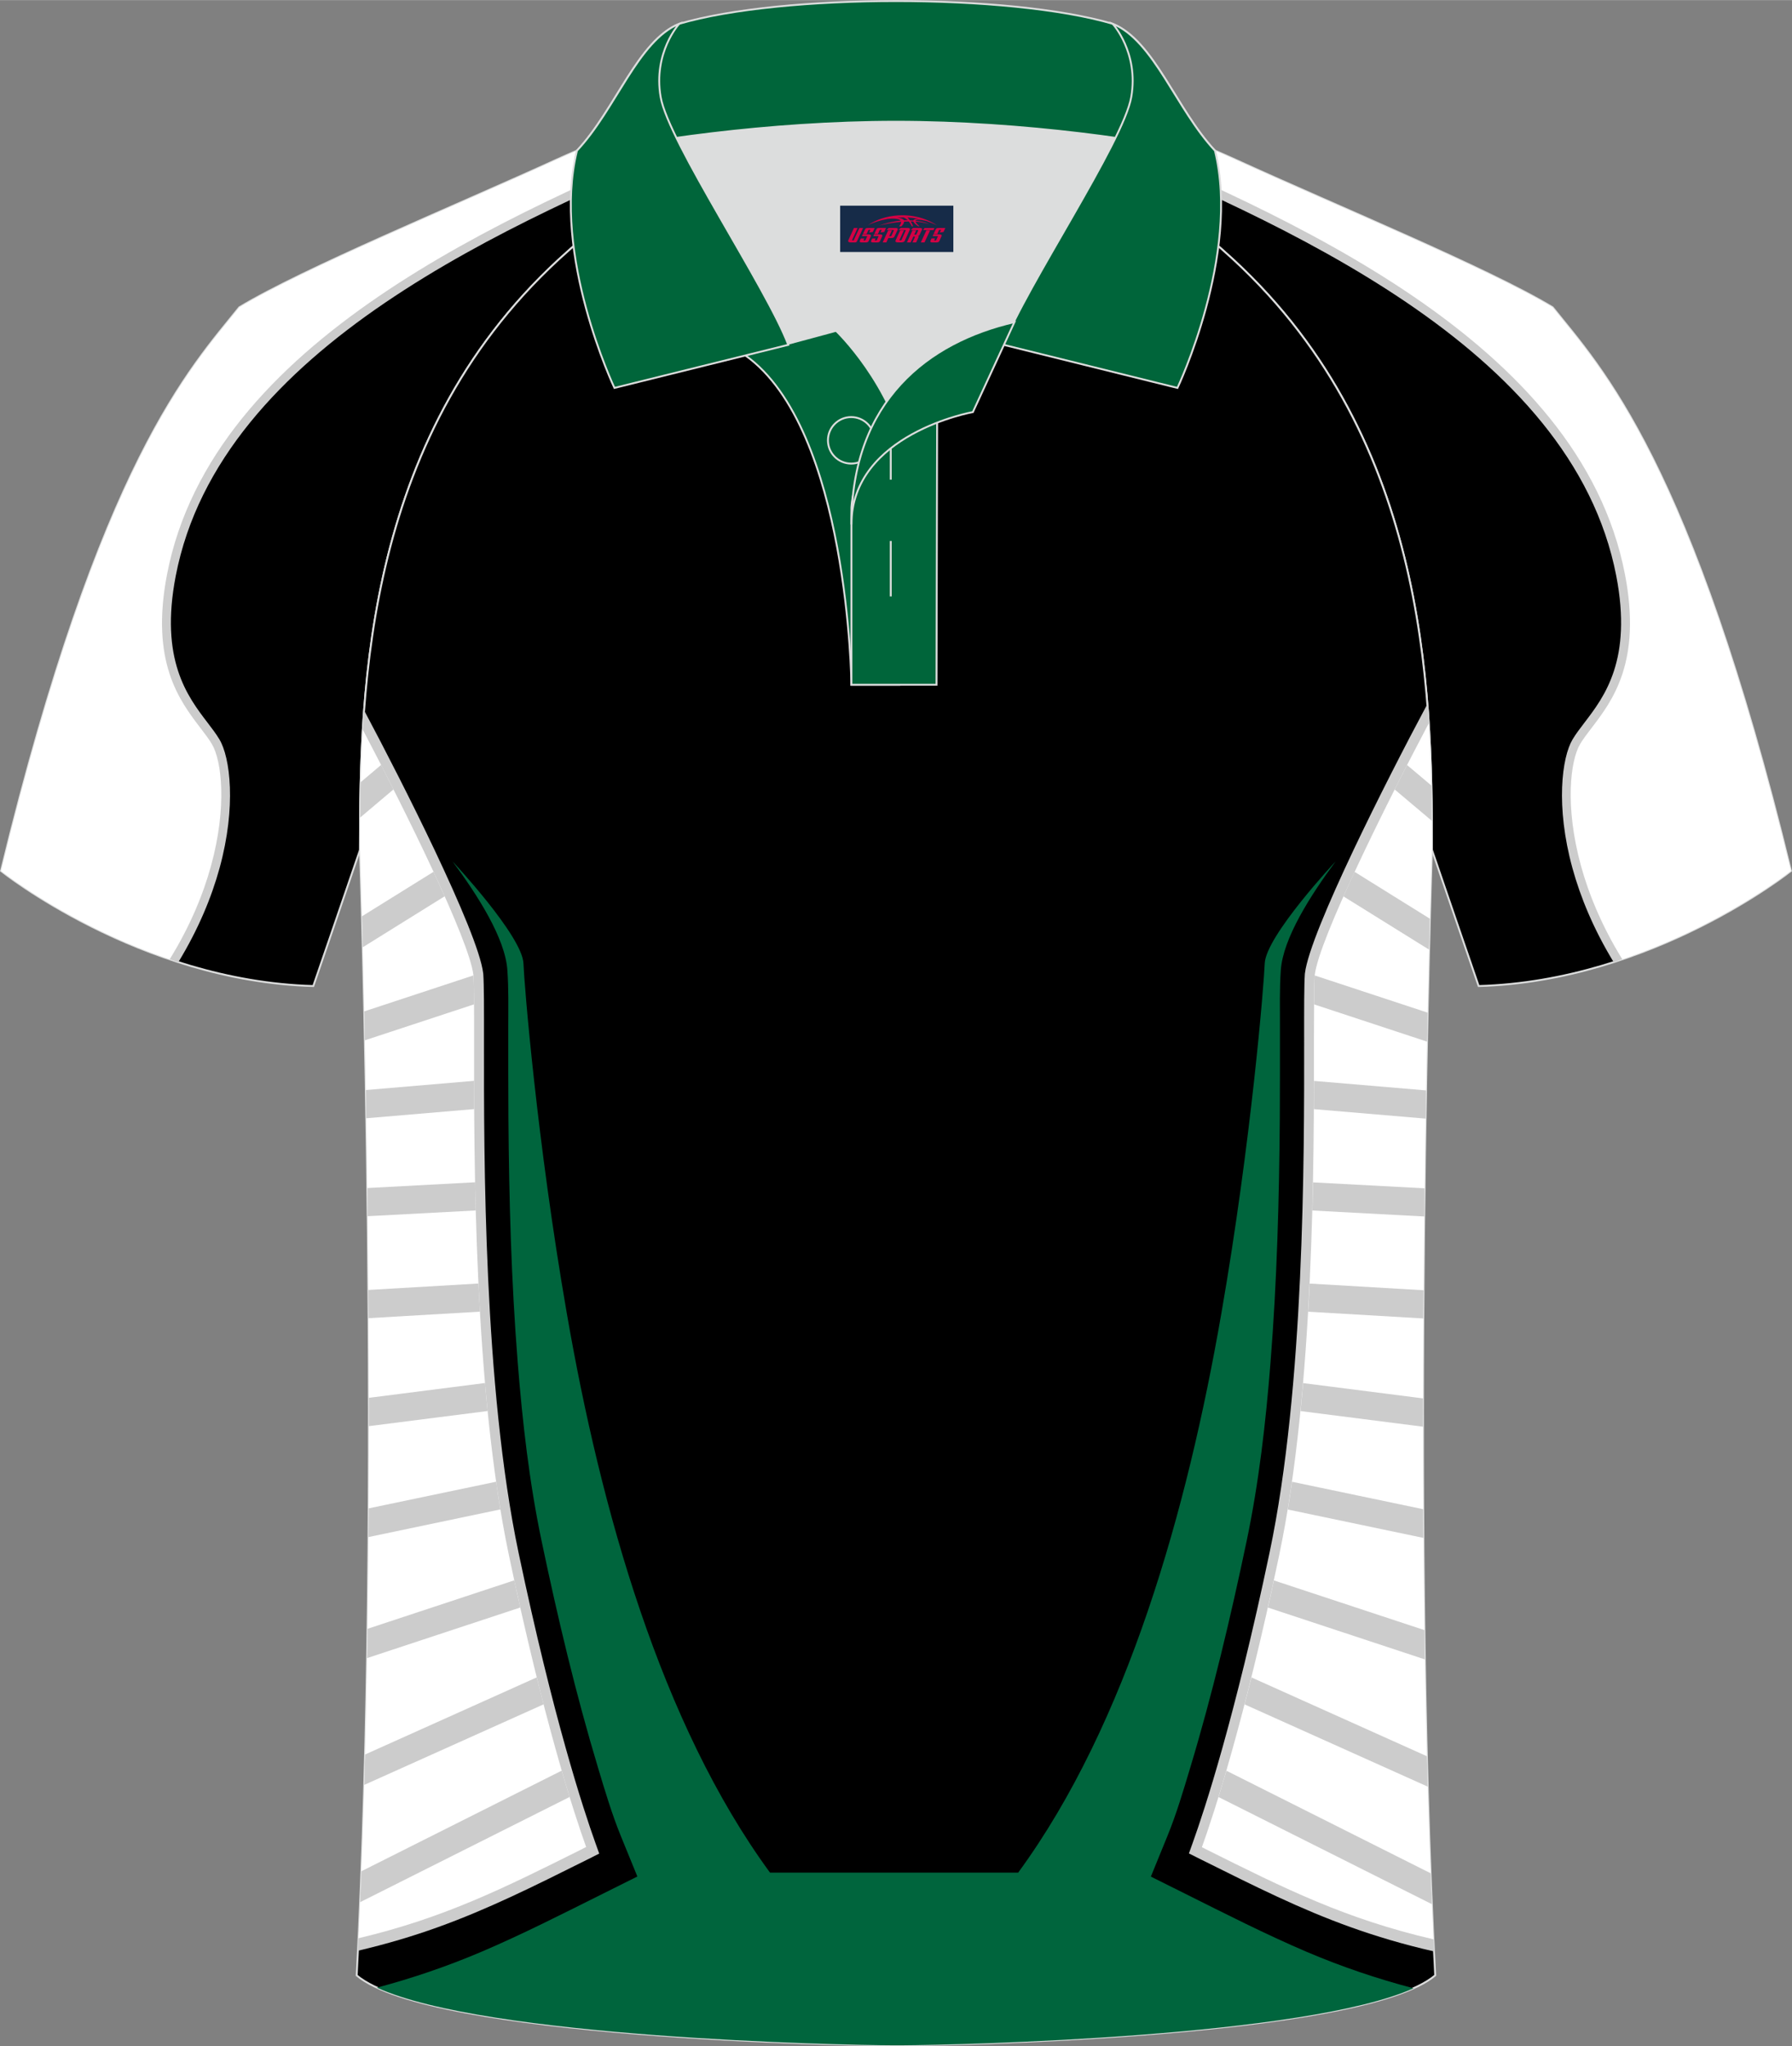 <?xml version="1.0" encoding="utf-8"?>
<!-- Generator: Adobe Illustrator 24.0.1, SVG Export Plug-In . SVG Version: 6.00 Build 0)  -->
<svg xmlns="http://www.w3.org/2000/svg" xmlns:xlink="http://www.w3.org/1999/xlink" version="1.1" id="图层_1" x="0px" y="0px" width="379.8px" height="433.5px" viewBox="0 0 379.96 433.64" enable-background="new 0 0 379.96 433.64" xml:space="preserve">
<rect x="0" y="0" width="379.96" height="433.64" fill="#808080" stroke="none"/>
<g>
	<g>
		<path fill-rule="evenodd" clip-rule="evenodd" stroke="#DCDDDD" stroke-width="0.4" stroke-miterlimit="22.926" d="    M246.78,27.82c4.33,1.37,9.2,3.29,15.06,5.95c21.94,10.02,53.69,23.09,67.37,31.34c10.24,12.8,29.36,32.42,50.52,119.44    c0,0-29.19,23.38-66.21,24.4c0,0-7.17-20.82-9.9-28.84c0-34.68-1.03-88.85-44.05-126.87c-8.02-7.36-28.69-19.88-41.87-26.31    L246.78,27.82z"/>
		<g>
			<path fill-rule="evenodd" clip-rule="evenodd" fill="#FFFFFF" d="M226.82,27.21c42.3,17.97,107.08,44.36,116.8,94.66     c4.28,22.17-5.71,29.16-9.38,35.31c-3.22,5.4-4.45,24.8,8.83,46.41c21.87-7.2,36.66-19.04,36.66-19.04     c-21.16-87.02-40.28-106.64-50.52-119.44c-13.68-8.25-45.43-21.32-67.37-31.34c-5.86-2.66-10.73-4.58-15.06-5.95L226.82,27.21z"/>
			<path fill-rule="evenodd" clip-rule="evenodd" fill="#CCCCCC" d="M224.23,27.13c1.68,0.72,3.4,1.45,5.16,2.19     C271.5,47.18,333.3,73.39,342.7,122.04c3.43,17.76-2.5,25.54-6.73,31.07c-0.97,1.27-1.85,2.42-2.54,3.58     c-2.27,3.8-3.62,14.17-0.03,27.25c1.69,6.15,4.47,12.93,8.74,19.94c0.62-0.2,1.23-0.4,1.84-0.6c-4.31-6.98-7.09-13.72-8.77-19.83     c-3.44-12.54-2.26-22.29-0.17-25.79c0.63-1.06,1.48-2.17,2.42-3.4c4.44-5.81,10.67-13.99,7.08-32.57     c-9.59-49.63-71.94-76.08-114.43-94.1l-0.7-0.3L224.23,27.13z"/>
		</g>
	</g>
	<g>
		<path fill-rule="evenodd" clip-rule="evenodd" stroke="#DCDDDD" stroke-width="0.4" stroke-miterlimit="22.926" d="    M133.17,27.82c-4.33,1.37-9.2,3.29-15.06,5.95C96.17,43.79,64.42,56.86,50.74,65.11C40.5,77.91,21.38,97.53,0.22,184.55    c0,0,29.19,23.38,66.21,24.4c0,0,7.17-20.82,9.9-28.84c0-34.68,1.03-88.85,44.05-126.87c8.02-7.36,28.69-19.88,41.87-26.31    L133.17,27.82z"/>
		<g>
			<path fill-rule="evenodd" clip-rule="evenodd" fill="#FFFFFF" d="M153.13,27.21c-42.3,17.97-107.08,44.36-116.8,94.66     c-4.28,22.17,5.71,29.16,9.38,35.31c3.22,5.4,4.45,24.8-8.83,46.41c-21.87-7.2-36.66-19.04-36.66-19.04     C21.38,97.53,40.5,77.91,50.74,65.11c13.68-8.25,45.43-21.32,67.37-31.34c5.86-2.66,10.73-4.58,15.06-5.95L153.13,27.21z"/>
			<path fill-rule="evenodd" clip-rule="evenodd" fill="#CCCCCC" d="M155.72,27.13c-1.68,0.72-3.4,1.45-5.16,2.19     c-42.1,17.86-103.9,44.07-113.3,92.72c-3.43,17.76,2.5,25.54,6.73,31.07c0.97,1.27,1.85,2.42,2.54,3.58     c2.27,3.8,3.62,14.17,0.03,27.25c-1.69,6.15-4.47,12.93-8.74,19.94c-0.62-0.2-1.23-0.4-1.84-0.6c4.31-6.98,7.09-13.72,8.77-19.83     c3.44-12.54,2.26-22.29,0.17-25.79c-0.63-1.06-1.48-2.17-2.42-3.4c-4.44-5.81-10.67-13.99-7.08-32.57     c9.59-49.63,71.94-76.08,114.43-94.1l0.7-0.3L155.72,27.13z"/>
		</g>
	</g>
	<path fill-rule="evenodd" clip-rule="evenodd" stroke="#DCDDDD" stroke-width="0.4" stroke-miterlimit="22.926" d="   M76.33,180.12c0,0.08,4.68,137.18-0.7,238.51c15.6,13.14,104.62,14.84,114.34,14.81c9.72,0.03,98.74-1.67,114.34-14.82   c-5.38-101.35-0.7-238.49-0.7-238.51l0,0c0-34.68-1.03-88.85-44.05-126.87c-7.66-7.03-26.88-18.77-40.06-25.42l-59.04-0.01   c-13.19,6.64-32.42,18.39-40.08,25.43C77.36,91.27,76.33,145.44,76.33,180.12L76.33,180.12z"/>
	<g>
		<path fill-rule="evenodd" clip-rule="evenodd" fill="#CCCCCC" d="M276.69,206.22c0.54-4.4,4.91-14.73,10.27-26.04    c5.11-10.78,11.19-22.6,15.68-30.98c0.23,2.81,0.4,5.58,0.53,8.3c-3.9,7.48-8.51,16.63-12.56,25.17    c-5.11,10.77-9.25,20.43-9.75,24.2c-0.07,1.2-0.12,2.93-0.13,5.12c-0.02,2.38-0.01,5.3-0.01,8.68h0.01v0.01h-0.01    c0.02,24.93,0.07,73.8-7.44,109.52c-3.71,17.66-7.21,31.45-10.08,41.71c-2.33,8.3-4.27,14.3-5.59,18.16l0.05,0.03v0.01    c10.7,5.34,19.78,9.81,29.87,13.43c5.05,1.81,10.36,3.41,16.28,4.81c0.08,1.74,0.16,3.48,0.25,5.2    c-6.48-1.48-12.25-3.2-17.71-5.16c-10.64-3.81-20.14-8.57-31.58-14.27l-1.31-0.65v-0.01l-1.37-0.68l0.84-2.35    c1.23-3.43,3.45-10,6.29-20.13c2.83-10.11,6.29-23.76,9.98-41.33c7.4-35.17,7.34-83.59,7.32-108.3h-0.01v-0.01h0.01    c0-3.39-0.01-6.34,0.01-8.72c0.02-2.51,0.06-4.4,0.14-5.57L276.69,206.22z"/>
		<path fill-rule="evenodd" clip-rule="evenodd" fill="#FFFFFF" d="M278.77,206.59c0.93-7.61,15.07-36.08,24.16-53.3    c0.62,9.69,0.68,18.78,0.68,26.82l0,0c0,0.02-4.45,130.41,0.32,230.87c-18.66-4.33-31.37-10.67-48.38-19.16v-0.01l-0.71-0.35    c2.51-6.99,8.98-26.6,16.38-61.86c7.45-35.44,7.41-84.11,7.38-108.92C278.62,213.9,278.61,208.95,278.77,206.59z"/>
		<path fill-rule="evenodd" clip-rule="evenodd" fill="#CCCCCC" d="M278.63,212.84l23.94,7.89c0.04-2.11,0.09-4.16,0.13-6.14    l-23.93-7.88C278.68,208.05,278.65,210.12,278.63,212.84z"/>
		<path fill-rule="evenodd" clip-rule="evenodd" fill="#CCCCCC" d="M278.61,235.04l23.67,2.01c0.03-2.04,0.07-4.03,0.1-5.98    l-23.75-2.01C278.62,230.96,278.62,232.96,278.61,235.04z"/>
		<path fill-rule="evenodd" clip-rule="evenodd" fill="#CCCCCC" d="M278.27,256.52l23.71,1.27c0.02-2.02,0.05-4.01,0.07-5.97    l-23.64-1.26C278.37,252.51,278.32,254.5,278.27,256.52z"/>
		<path fill-rule="evenodd" clip-rule="evenodd" fill="#CCCCCC" d="M277.38,277.97l24.41,1.43c0.01-2.01,0.03-4,0.04-5.98    l-24.13-1.41C277.61,273.99,277.5,275.98,277.38,277.97z"/>
		<path fill-rule="evenodd" clip-rule="evenodd" fill="#CCCCCC" d="M275.76,299.03l25.96,3.31c0-2.01,0-4.01,0-6l-25.42-3.24    C276.14,295.08,275.95,297.06,275.76,299.03z"/>
		<path fill-rule="evenodd" clip-rule="evenodd" fill="#CCCCCC" d="M273.05,319.89l28.76,6.02c-0.02-2.03-0.03-4.06-0.04-6.08    l-27.82-5.82C273.68,316,273.37,317.95,273.05,319.89z"/>
		<path fill-rule="evenodd" clip-rule="evenodd" fill="#CCCCCC" d="M268.84,340.67l33.28,10.99c-0.03-2.07-0.07-4.14-0.1-6.21    l-31.91-10.53C269.68,336.89,269.26,338.81,268.84,340.67z"/>
		<path fill-rule="evenodd" clip-rule="evenodd" fill="#CCCCCC" d="M263.89,361.19l38.83,17.43c-0.06-2.14-0.12-4.29-0.17-6.44    l-37.2-16.7C264.85,357.47,264.36,359.36,263.89,361.19z"/>
		<path fill-rule="evenodd" clip-rule="evenodd" fill="#CCCCCC" d="M258.37,380.83l45.23,22.7c-0.09-2.17-0.18-4.36-0.26-6.55    l-43.3-21.73C259.45,377.27,258.89,379.13,258.37,380.83z"/>
		<path fill-rule="evenodd" clip-rule="evenodd" fill="#CCCCCC" d="M284.85,189.95l18.16,11.29c0.06-2.37,0.12-4.55,0.17-6.56    l-15.96-9.93C286.39,186.53,285.6,188.27,284.85,189.95z"/>
		<path fill-rule="evenodd" clip-rule="evenodd" fill="#CCCCCC" d="M295.71,167.29l7.89,6.65c-0.02-2.43-0.05-4.93-0.11-7.49    l-5.15-4.34C297.48,163.8,296.6,165.53,295.71,167.29z"/>
		<path fill-rule="evenodd" clip-rule="evenodd" fill="#CCCCCC" d="M98.28,206.87c-0.5-3.77-4.65-13.43-9.75-24.2    c-3.8-8.01-8.09-16.55-11.83-23.75c0.12-2.75,0.28-5.55,0.5-8.4c4.41,8.28,10.13,19.44,14.98,29.67    c5.36,11.32,9.74,21.63,10.27,26.04l0.02,0.17c0.08,1.17,0.12,3.07,0.14,5.57c0.02,2.38,0.01,5.32,0.01,8.72h0.01v0.01h-0.01    c-0.02,24.7-0.07,73.13,7.32,108.3c3.7,17.58,7.14,31.23,9.98,41.33c2.84,10.12,5.06,16.7,6.29,20.13l0.84,2.35l-1.37,0.69v0.01    l-1.31,0.65c-11.42,5.7-20.92,10.44-31.58,14.27c-5.24,1.88-10.75,3.53-16.9,4.97c0.09-1.73,0.17-3.46,0.25-5.21    c5.59-1.35,10.64-2.88,15.46-4.61c10.1-3.62,19.17-8.09,29.87-13.43v-0.01l0.05-0.03c-1.33-3.87-3.27-9.86-5.59-18.16    c-2.88-10.26-6.36-24.05-10.08-41.71c-7.51-35.72-7.46-84.59-7.44-109.52H98.4v-0.01h0.01c0-3.38,0.01-6.3-0.01-8.68    C98.4,209.8,98.36,208.07,98.28,206.87z"/>
		<path fill-rule="evenodd" clip-rule="evenodd" fill="#FFFFFF" d="M100.37,206.57c-0.9-7.41-14.34-34.62-23.44-51.94    c-0.54,9.19-0.6,17.81-0.6,25.48l0,0c0,0.08,4.44,130.24-0.31,230.64c18.21-4.32,30.8-10.6,47.55-18.97v-0.01l0.71-0.35    c-2.51-6.99-8.98-26.6-16.38-61.86c-7.45-35.44-7.41-84.11-7.38-108.92C100.53,213.89,100.53,208.94,100.37,206.57z"/>
		<path fill-rule="evenodd" clip-rule="evenodd" fill="#CCCCCC" d="M100.52,212.83l-23.15,7.62c-0.04-2.11-0.09-4.15-0.13-6.13    l23.13-7.62C100.46,208.02,100.5,210.11,100.52,212.83z"/>
		<path fill-rule="evenodd" clip-rule="evenodd" fill="#CCCCCC" d="M100.54,235.03l-22.87,1.94c-0.03-2.04-0.07-4.03-0.1-5.98    l22.96-1.95C100.52,230.95,100.53,232.95,100.54,235.03z"/>
		<path fill-rule="evenodd" clip-rule="evenodd" fill="#CCCCCC" d="M100.88,256.51l-22.91,1.22c-0.02-2.02-0.05-4.01-0.07-5.97    l22.84-1.22C100.77,252.5,100.82,254.49,100.88,256.51z"/>
		<path fill-rule="evenodd" clip-rule="evenodd" fill="#CCCCCC" d="M101.76,277.96l-23.61,1.38c-0.01-2.01-0.03-4-0.04-5.98    l23.33-1.36C101.54,273.98,101.64,275.97,101.76,277.96z"/>
		<path fill-rule="evenodd" clip-rule="evenodd" fill="#CCCCCC" d="M103.38,299.02l-25.16,3.2c0-2.01,0-4.01,0-6l24.62-3.14    C103,295.07,103.18,297.05,103.38,299.02z"/>
		<path fill-rule="evenodd" clip-rule="evenodd" fill="#CCCCCC" d="M106.09,319.87l-27.96,5.86c0.01-2.03,0.03-4.06,0.04-6.08    L105.2,314C105.47,315.98,105.76,317.94,106.09,319.87z"/>
		<path fill-rule="evenodd" clip-rule="evenodd" fill="#CCCCCC" d="M110.31,340.66l-32.47,10.72c0.03-2.07,0.07-4.14,0.1-6.21    l31.1-10.27C109.46,336.88,109.88,338.8,110.31,340.66z"/>
		<path fill-rule="evenodd" clip-rule="evenodd" fill="#CCCCCC" d="M115.26,361.18l-38.02,17.07c0.06-2.14,0.12-4.29,0.17-6.44    l36.39-16.34C114.3,357.45,114.78,359.35,115.26,361.18z"/>
		<path fill-rule="evenodd" clip-rule="evenodd" fill="#CCCCCC" d="M120.78,380.81L76.37,403.1c0.09-2.17,0.18-4.36,0.26-6.55    l42.47-21.32C119.69,377.26,120.25,379.12,120.78,380.81z"/>
		<path fill-rule="evenodd" clip-rule="evenodd" fill="#CCCCCC" d="M94.28,189.93l-17.36,10.8c-0.06-2.37-0.12-4.55-0.17-6.56    l15.17-9.43C92.74,186.52,93.54,188.26,94.28,189.93z"/>
		<path fill-rule="evenodd" clip-rule="evenodd" fill="#CCCCCC" d="M83.43,167.28l-7.07,5.97c0.02-2.43,0.06-4.94,0.12-7.51    l4.33-3.65C81.67,163.78,82.54,165.52,83.43,167.28z"/>
		<path fill-rule="evenodd" clip-rule="evenodd" fill="#00653D" d="M107.77,217.43c0,6.47-0.01,12.93,0.03,19.4    c0.13,17.3,0.6,34.63,1.97,51.86c1.01,12.72,2.47,25.53,5.07,37.9c3.41,16.24,7.24,32.38,11.98,48.09    c1.45,4.83,2.93,9.78,4.8,14.37l3.52,8.62l-7.16,3.57c-8.59,4.28-17.14,8.65-25.89,12.38c-7.37,3.13-14.73,5.62-22.16,7.6    c22.93,10.59,98.23,12.2,109.49,12.23h0.06h0.3h1.38c13.11-0.08,85.66-1.8,108.55-12.09c-7.59-2-15.11-4.51-22.64-7.72    c-8.74-3.73-17.31-8.1-25.89-12.38l-7.16-3.57l3.52-8.62c1.88-4.59,3.35-9.55,4.8-14.37c4.74-15.71,8.57-31.85,11.98-48.09    c2.6-12.37,4.07-25.18,5.07-37.9c1.37-17.23,1.84-34.55,1.97-51.86c0.04-6.47,0.03-12.93,0.03-19.4c0-3.94-0.09-7.91,0.18-11.84    c0.46-6.75,6.27-15.84,11.62-23.07c0,0-14.82,15.82-15.03,21.64c-0.16,4.29-2.82,37.49-9.19,74.13    c-7.22,41.59-19.94,86.95-43.09,118.54h-26.31h-26.3c-23.15-31.59-35.88-76.95-43.09-118.54c-6.36-36.64-9.03-69.84-9.19-74.13    c-0.21-5.82-15.03-21.64-15.03-21.64c5.36,7.24,11.17,16.31,11.62,23.07C107.86,209.51,107.77,213.48,107.77,217.43z"/>
	</g>
	<g>
		<g>
			<path fill-rule="evenodd" clip-rule="evenodd" fill="#DCDDDD" d="M187.99,85.11c6.44-9.11,16.35-14.37,26.94-16.84     c5.24-10.64,16.09-27.82,21.62-39.14c-26.77-6.51-66.39-6.51-93.16,0c6.43,13.14,20,34.17,23.66,43.71l10.22-2.75     C177.27,70.09,183.27,75.76,187.99,85.11z"/>
			
				<path fill-rule="evenodd" clip-rule="evenodd" fill="#00653A" stroke="#DCDDDD" stroke-width="0.4" stroke-miterlimit="22.926" d="     M158.01,75.28l19.26-5.19c0,0,11.75,11.1,15.3,27.84s-1.86,47.18-1.86,47.18h-10.18C180.53,145.1,180,90.85,158.01,75.28z"/>
			
				<path fill-rule="evenodd" clip-rule="evenodd" fill="#00653A" stroke="#DCDDDD" stroke-width="0.4" stroke-miterlimit="22.926" d="     M180.53,107.56v37.54h18.04l0.14-60.77C189.87,87.24,181.02,98.77,180.53,107.56z"/>
			
				<path fill-rule="evenodd" clip-rule="evenodd" fill="#00653A" stroke="#DCDDDD" stroke-width="0.4" stroke-miterlimit="22.926" d="     M122.05,33.11c13.39-3.26,40.91-7.33,67.92-7.33c27,0,54.53,4.07,67.92,7.33l-0.28-1.2c-8.22-8.78-12.93-23.33-21.69-26.89     c-10.94-3.21-28.44-4.82-45.95-4.82s-35.01,1.61-45.95,4.82c-8.77,3.57-13.47,18.11-21.69,26.89L122.05,33.11z"/>
			
				<path fill-rule="evenodd" clip-rule="evenodd" fill="#00653A" stroke="#DCDDDD" stroke-width="0.4" stroke-miterlimit="22.926" d="     M144.02,5.02c0,0-5.58,6.05-3.94,15.53c1.63,9.49,22.57,40.53,27.06,52.51l-36.86,9.13c0,0-13.39-28.22-7.95-50.28     C130.56,23.14,135.26,8.59,144.02,5.02z"/>
			
				<path fill-rule="evenodd" clip-rule="evenodd" fill="#00653A" stroke="#DCDDDD" stroke-width="0.4" stroke-miterlimit="22.926" d="     M235.92,5.02c0,0,5.58,6.05,3.94,15.53c-1.63,9.49-22.57,40.53-27.06,52.51l36.86,9.13c0,0,13.39-28.22,7.95-50.28     C249.39,23.14,244.68,8.59,235.92,5.02z"/>
			<circle fill="none" stroke="#DCDDDD" stroke-width="0.4" stroke-miterlimit="22.926" cx="180.48" cy="93.3" r="4.93"/>
			
				<line fill="none" stroke="#DCDDDD" stroke-width="0.4" stroke-miterlimit="22.926" x1="188.87" y1="114.63" x2="188.87" y2="126.38"/>
			
				<line fill="none" stroke="#DCDDDD" stroke-width="0.4" stroke-miterlimit="22.926" x1="188.87" y1="89.87" x2="188.87" y2="101.63"/>
			
				<path fill-rule="evenodd" clip-rule="evenodd" fill="#00653A" stroke="#DCDDDD" stroke-width="0.4" stroke-miterlimit="22.926" d="     M215.09,68.24l-8.81,19.07c0,0-25.75,4.58-25.75,23.82C180.53,84.95,196.81,72.44,215.09,68.24z"/>
		</g>
		
	</g>
</g>
<g id="tag_logo">
	<rect y="43.57" fill="#162B48" width="24" height="9.818" x="178.14"/>
	<g>
		<path fill="#D30044" d="M194.1,46.76l0.005-0.011c0.131-0.311,1.085-0.262,2.351,0.071c0.715,0.24,1.44,0.54,2.193,0.9    c-0.218-0.147-0.447-0.289-0.682-0.42l0.011,0.005l-0.011-0.005c-1.478-0.845-3.218-1.418-5.1-1.62    c-1.282-0.115-1.658-0.082-2.411-0.055c-2.449,0.142-4.68,0.905-6.458,2.095c1.26-0.638,2.722-1.075,4.195-1.336    c1.467-0.18,2.476-0.033,2.771,0.344c-1.691,0.175-3.469,0.633-4.555,1.075c1.156-0.338,2.967-0.665,4.647-0.813    c0.016,0.251-0.115,0.567-0.415,0.96h0.475c0.376-0.382,0.584-0.725,0.595-1.004c0.333-0.022,0.66-0.033,0.971-0.033    C192.93,47.2,193.14,47.55,193.34,47.94h0.262c-0.125-0.344-0.295-0.687-0.518-1.036c0.207,0,0.393,0.005,0.567,0.011    c0.104,0.267,0.496,0.66,1.058,1.025h0.245c-0.442-0.365-0.753-0.753-0.835-1.004c1.047,0.065,1.696,0.224,2.885,0.513    C195.92,47.02,195.18,46.85,194.1,46.76z M191.66,46.67c-0.164-0.295-0.655-0.485-1.402-0.551    c0.464-0.033,0.922-0.055,1.364-0.055c0.311,0.147,0.589,0.344,0.84,0.589C192.2,46.65,191.93,46.66,191.66,46.67z M193.64,46.72c-0.224-0.016-0.458-0.027-0.715-0.044c-0.147-0.202-0.311-0.398-0.502-0.6c0.082,0,0.164,0.005,0.24,0.011    c0.72,0.033,1.429,0.125,2.138,0.273C194.13,46.32,193.75,46.48,193.64,46.72z"/>
		<path fill="#D30044" d="M181.06,48.3L179.89,50.85C179.71,51.22,179.98,51.36,180.46,51.36l0.873,0.005    c0.115,0,0.251-0.049,0.327-0.175l1.342-2.891H182.22L181,50.93H180.83c-0.147,0-0.185-0.033-0.147-0.125l1.156-2.504H181.06L181.06,48.3z M182.92,49.65h1.271c0.36,0,0.584,0.125,0.442,0.425L184.16,51.11C184.06,51.33,183.79,51.36,183.56,51.36H182.64c-0.267,0-0.442-0.136-0.349-0.333l0.235-0.513h0.742L183.09,50.89C183.07,50.94,183.11,50.95,183.17,50.95h0.18    c0.082,0,0.125-0.016,0.147-0.071l0.376-0.813c0.011-0.022,0.011-0.044-0.055-0.044H182.75L182.92,49.65L182.92,49.65z M183.74,49.58h-0.78l0.475-1.025c0.098-0.218,0.338-0.256,0.578-0.256H185.46L185.07,49.14L184.29,49.26l0.262-0.562H184.26c-0.082,0-0.12,0.016-0.147,0.071L183.74,49.58L183.74,49.58z M185.33,49.65L185.16,50.02h1.069c0.06,0,0.06,0.016,0.049,0.044    L185.9,50.88C185.88,50.93,185.84,50.95,185.76,50.95H185.58c-0.055,0-0.104-0.011-0.082-0.06l0.175-0.376H184.93L184.7,51.03C184.6,51.22,184.78,51.36,185.05,51.36h0.916c0.24,0,0.502-0.033,0.605-0.251l0.475-1.031c0.142-0.3-0.082-0.425-0.442-0.425H185.33L185.33,49.65z M186.14,49.58l0.371-0.818c0.022-0.055,0.06-0.071,0.147-0.071h0.295L186.69,49.25l0.791-0.115l0.387-0.845H186.42c-0.24,0-0.48,0.038-0.578,0.256L185.37,49.58L186.14,49.58L186.14,49.58z M188.54,50.04h0.278c0.087,0,0.153-0.022,0.202-0.115    l0.496-1.075c0.033-0.076-0.011-0.12-0.125-0.12H187.99l0.431-0.431h1.522c0.355,0,0.485,0.153,0.393,0.355l-0.676,1.445    c-0.06,0.125-0.175,0.333-0.644,0.327l-0.649-0.005L187.93,51.36H187.15l1.178-2.558h0.785L188.54,50.04L188.54,50.04z     M191.13,50.85c-0.022,0.049-0.06,0.076-0.142,0.076h-0.191c-0.082,0-0.109-0.027-0.082-0.076l0.944-2.051h-0.785l-0.987,2.138    c-0.125,0.273,0.115,0.415,0.453,0.415h0.72c0.327,0,0.649-0.071,0.769-0.322l1.085-2.384c0.093-0.202-0.06-0.355-0.415-0.355    h-1.533l-0.431,0.431h1.38c0.115,0,0.164,0.033,0.131,0.104L191.13,50.85L191.13,50.85z M193.85,49.72h0.278    c0.087,0,0.158-0.022,0.202-0.115l0.344-0.753c0.033-0.076-0.011-0.12-0.125-0.12h-1.402l0.425-0.431h1.527    c0.355,0,0.485,0.153,0.393,0.355l-0.529,1.124c-0.044,0.093-0.147,0.18-0.393,0.18c0.224,0.011,0.256,0.158,0.175,0.327    l-0.496,1.075h-0.785l0.54-1.167c0.022-0.055-0.005-0.087-0.104-0.087h-0.235L193.08,51.36h-0.785l1.178-2.558h0.785L193.85,49.72L193.85,49.72z M196.42,48.81L195.24,51.36h0.785l1.184-2.558H196.42L196.42,48.81z M197.93,48.74l0.202-0.431h-2.1l-0.295,0.431    H197.93L197.93,48.74z M197.91,49.65h1.271c0.36,0,0.584,0.125,0.442,0.425l-0.475,1.031c-0.104,0.218-0.371,0.251-0.605,0.251    h-0.916c-0.267,0-0.442-0.136-0.349-0.333l0.235-0.513h0.742L198.08,50.89c-0.022,0.049,0.022,0.06,0.082,0.06h0.18    c0.082,0,0.125-0.016,0.147-0.071l0.376-0.813c0.011-0.022,0.011-0.044-0.049-0.044h-1.069L197.91,49.65L197.91,49.65z     M198.72,49.58H197.94l0.475-1.025c0.098-0.218,0.338-0.256,0.578-0.256h1.451l-0.387,0.845l-0.791,0.115l0.262-0.562h-0.295    c-0.082,0-0.12,0.016-0.147,0.071L198.72,49.58z"/>
	</g>
</g>
</svg>